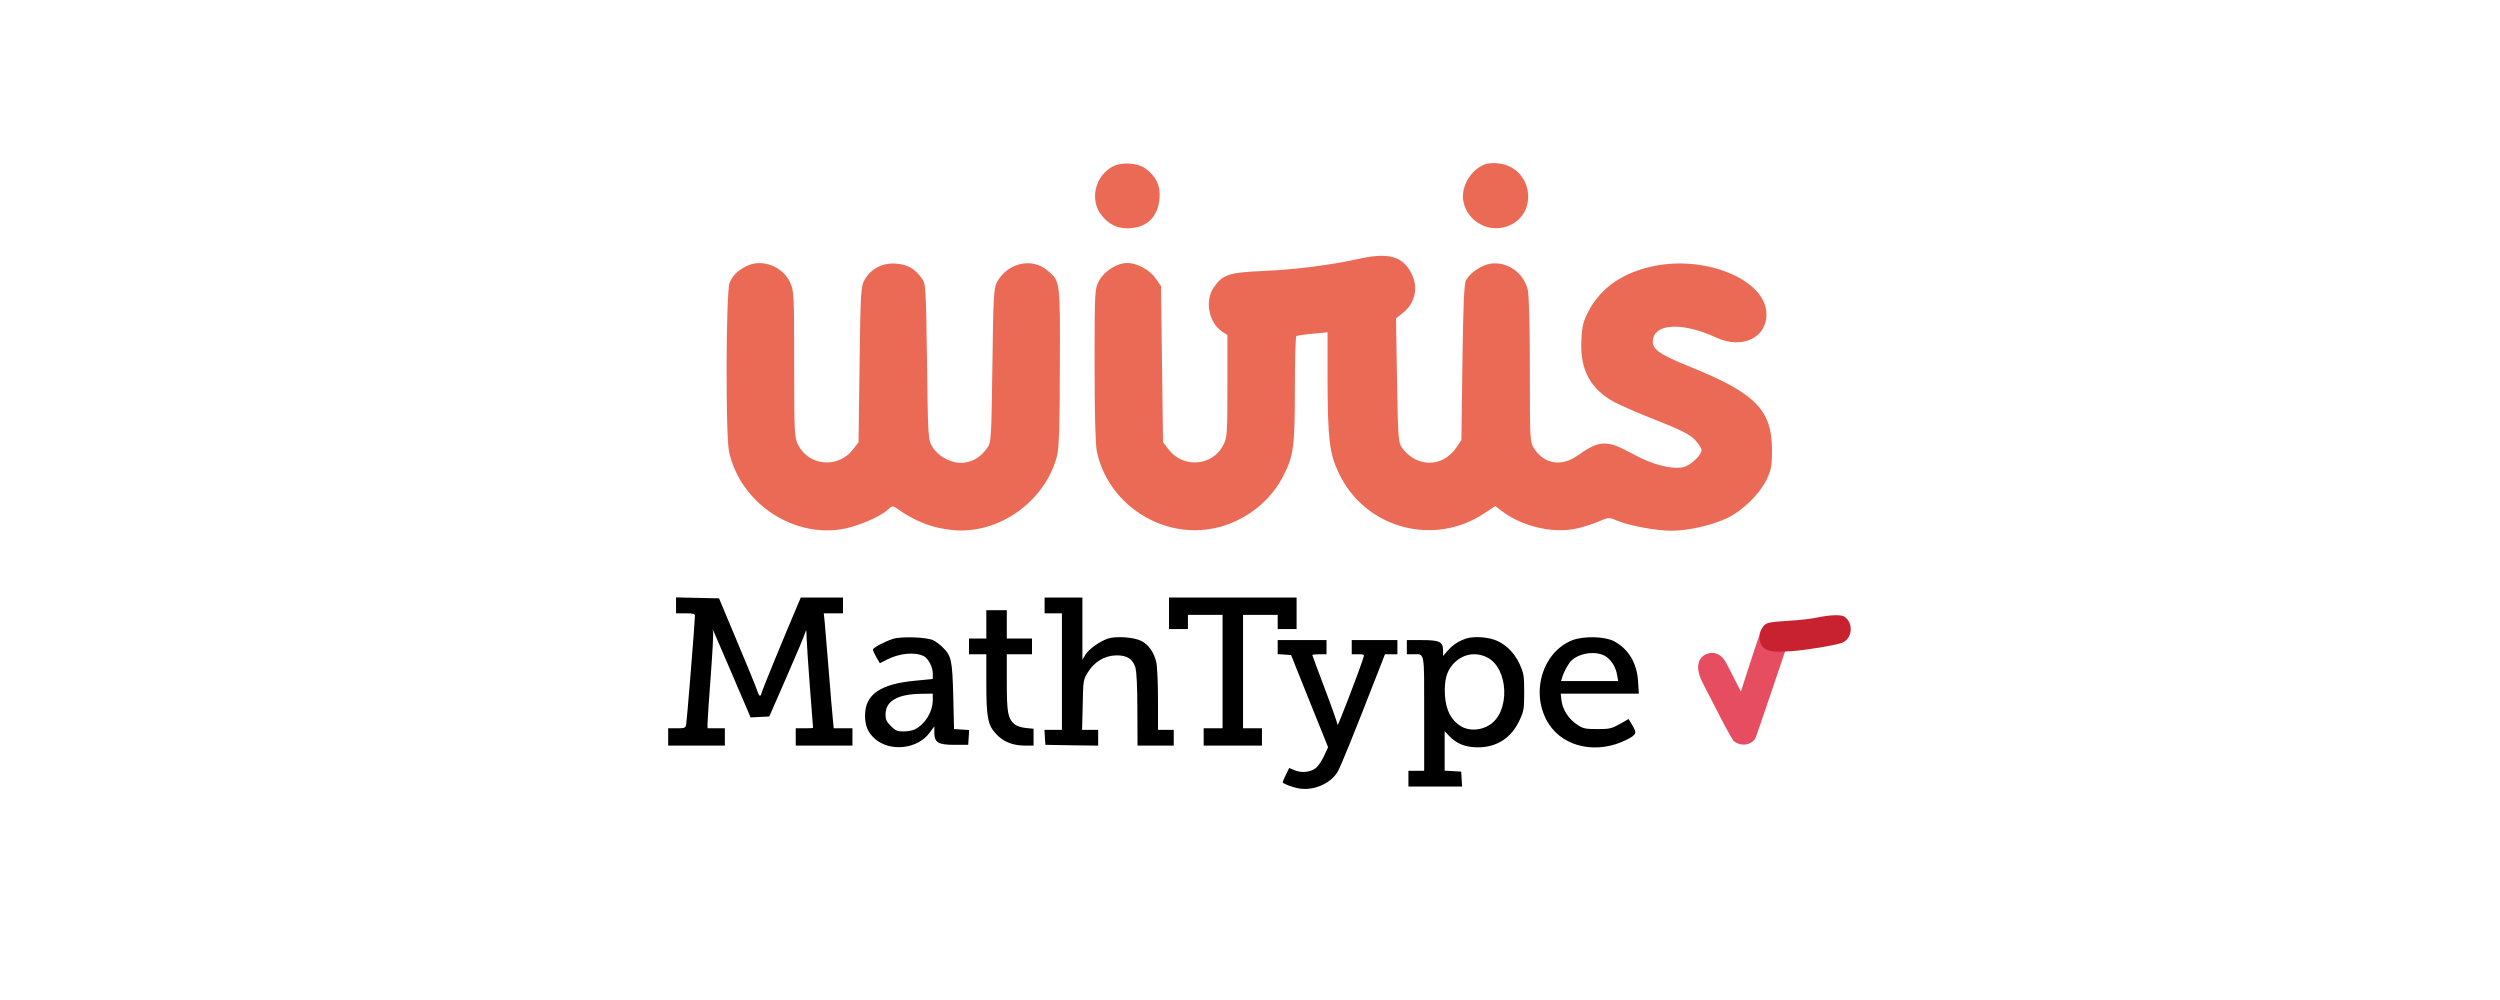 <?xml version="1.0" encoding="UTF-8"?>
<svg xmlns="http://www.w3.org/2000/svg" width="1200" height="480" xml:space="preserve">
  <path fill="none" d="M0 0h1200v480H0z"></path>
  <path d="M324.503 290.611v3.78h4.536c3.78 0 4.536.227 4.536 1.286 0 2.495-3.855 50.5-4.234 52.165-.302 1.587-.756 1.737-4.46 1.737h-4.157v8.316h27.216v-8.316H339.623v-2.494c0-1.286.68-11.417 1.51-22.378.832-10.962 1.362-20.714 1.135-21.547-.379-1.512-.379-1.512.301-.075.606 1.286 11.114 25.856 16.179 37.648l1.512 3.63 4.46-.227 4.538-.227 8.239-18.824c4.537-10.357 8.543-19.884 8.92-21.168.606-2.042.681-1.815.757 2.192.076 2.494.756 13.23 1.589 23.814.83 10.585 1.51 19.354 1.51 19.43 0 .15-1.89.226-4.157.226h-4.158v8.316h27.216v-8.316h-8.997l-.377-4.006c-.227-2.117-1.134-12.626-1.966-23.21-.832-10.584-1.74-21.243-1.966-23.663l-.453-4.31h9.224V286.832H384.379l-1.513 3.554c-7.106 16.708-16.783 40.295-17.236 42.034-.606 2.494-1.285 1.965-2.495-1.74-.454-1.436-4.689-11.868-9.45-23.058l-8.543-20.412-10.357-.227-10.282-.226v3.855zM501.407 290.611v3.78h8.317v55.944h-8.393l.228 3.629.226 3.553 12.7.227 12.626.151V350.336H519.4l.303-11.943c.228-11.795.228-12.022 2.495-15.726 3.175-5.065 7.938-7.938 13.532-8.089 5.216-.077 8.014 1.663 9.298 5.972.53 1.89.908 9.299.908 20.11l.076 17.236h17.387V350.335H555.84v-14.59c0-7.938-.378-16.028-.832-17.918-1.059-4.686-3.78-8.542-7.258-10.206-3.628-1.814-12.02-2.343-15.875-1.134-4.007 1.362-9.148 4.99-10.888 7.787l-1.435 2.42V286.83h-18.144v3.78zM561.13 294.39v7.561h9.073v-6.804H586.835v54.432h-9.071v8.316h27.971v-8.316h-9.072v-54.432h16.632v6.804h9.072v-15.12h-61.236v7.56zM473.435 299.683v6.804h-8.316v7.56h8.316v13.608c0 16.708.68 20.337 4.687 24.645 3.478 3.78 8.089 5.595 13.986 5.595h4.006V349.806l-3.78-.377c-2.191-.228-4.46-.984-5.367-1.815-3.175-2.798-3.703-5.52-3.703-19.959v-13.607H495.358v-7.561H483.264V292.88h-9.829v6.803zM428.453 306.714c-4.385 1.512-9.45 4.234-9.45 5.14 0 .378.756 2.041 1.663 3.63l1.663 2.873 3.401-1.739c6.05-3.1 13.46-3.78 17.692-1.663 2.116 1.059 4.308 5.215 4.308 8.24v2.722l-8.54.831c-16.785 1.588-23.966 6.652-23.966 16.708 0 4.99 1.36 8.165 4.761 11.189 7.334 6.426 20.564 4.914 26.31-3.024l2.192-3.025v3.025c0 4.838 1.814 5.896 9.751 5.896h6.502l.228-3.553.227-3.554-3.628-.226-3.63-.226-.378-15.877c-.454-17.236-.907-19.277-4.99-23.285-1.21-1.21-3.174-2.72-4.46-3.401-3.024-1.588-15.498-2.041-19.656-.681zm19.277 29.258c0 5.594-3.552 11.49-8.466 14.061-1.134.606-3.63 1.058-5.595 1.058-2.947 0-3.856-.378-6.049-2.57-2.04-2.041-2.57-3.175-2.57-5.52 0-6.5 5.672-9.827 17.238-9.979l5.443-.075v3.025zM704.016 306.411c-3.554 1.135-6.578 3.025-8.998 5.747l-2.342 2.72v-2.57c0-4.233-1.664-5.065-10.056-5.065h-7.333v6.805h2.948c5.745 0 5.369-2.194 5.369 28.425v27.518H676.042v7.56h25.78l-.226-3.628-.227-3.554-3.932-.226-4.006-.227v-18.975l2.117 2.267c3.553 3.78 7.937 5.519 13.835 5.519 9.147 0 16.102-4.536 20.034-13.078 2.041-4.386 2.191-5.445 2.191-13.457s-.226-9.073-2.191-13.457c-2.722-5.896-7.484-10.282-12.776-11.869-4.083-1.21-9.45-1.361-12.625-.455zm9.827 9.149c10.281 5.215 11.112 25.854 1.36 32.282-4.233 2.797-9.828 3.174-13.834.83-4.764-2.797-7.334-7.787-7.787-14.817-.378-7.182.68-11.417 3.856-15.044 4.309-4.84 10.735-6.124 16.405-3.251zM754.667 307.318c-14.592 5.823-20.337 26.008-11.264 40.145 7.332 11.416 23.435 14.665 37.497 7.56 4.612-2.42 4.914-3.1 2.722-6.73l-1.89-3.175-4.235 2.42c-3.93 2.193-4.914 2.42-10.81 2.42-5.745 0-6.804-.227-9.601-2.116-4.082-2.647-7.03-7.184-7.56-11.494l-.379-3.401H786.645l-.377-5.897c-.53-8.844-4.613-15.574-11.567-19.277-4.535-2.344-14.516-2.572-20.034-.455zm16.48 8.014c2.57 1.892 4.46 5.065 5.065 8.694l.53 2.872H749.298l.53-1.737c.906-2.95 3.099-6.88 4.611-8.241 4.234-3.856 12.625-4.611 16.707-1.588z"></path>
  <path d="M613.295 310.57v3.402l3.25.226 3.177.228 8.843 22.075 8.922 22.15-1.815 3.931c-.982 2.193-2.646 4.764-3.704 5.747-2.419 2.267-6.955 2.871-10.433 1.436l-2.721-1.134-1.665 3.401c-.906 1.89-1.586 3.554-1.435 3.63 1.059.831 4.082 1.965 7.031 2.646 7.107 1.588 15.725-1.89 19.278-7.786 1.36-2.193 7.71-17.843 18.9-46.572l3.855-9.902h5.973v-6.805h-21.924v6.805h3.1c2.797 0 3.022.15 2.494 1.663-1.89 6.122-12.322 33.264-12.399 32.281 0-.756-2.721-8.467-6.046-17.238-3.328-8.768-6.05-16.102-6.05-16.328 0-.227 1.513-.378 3.403-.378h3.401v-6.804H613.295v3.326z"></path>
  <path fill="#E74D60" d="M844.671 304.506c-1.126 2.755-9.042 27.46-9.042 27.46s-6.359-12.44-6.596-12.889c-2.672-5.533-6.673-6.684-10.37-4.918-3.696 1.766-4.65 6.313-2.18 11.876 1.278 2.953 3.98 7.719 6.525 12.809 4.309 8.619 8.468 16.18 9.224 16.859 3.326 2.797 8.618 2.041 10.434-1.513.529-1.058 14.212-41.655 14.212-41.655l-12.207-8.029z"></path>
  <path fill="#C8212F" d="M847.109 311.346c2.822 1.928 8.501 1.495 13.02 1.189 6.707-.453 19.959-2.646 23.663-3.855 5.215-1.663 6.198-9.147 1.738-12.55-1.513-1.209-6.651-1.058-12.927.227-2.723.605-9.224 1.362-14.592 1.663-8.24.529-9.828.833-11.189 2.116-.418.419-2.06 2.62-2.151 4.37-.094 1.75-.318 4.954 2.438 6.84z"></path>
  <g>
    <g fill="#EB6A55">
      <path d="M534.422 79.759c-8.927 4.51-11.672 16.576-5.395 23.932 3.335 4.022 7.16 5.886 12.065 5.886 9.22 0 14.811-5.297 15.498-14.615.392-6.082-1.667-10.299-6.866-14.124-3.532-2.65-11.184-3.14-15.302-1.08zM712.749 78.875c-6.669 2.549-11.477 10.495-10.398 17.361 1.766 10.594 13.439 16.48 23.052 11.574 11.573-5.883 10.593-23.05-1.57-28.248-3.236-1.374-8.336-1.67-11.084-.687zM652.032 124.29c-13.34 2.943-30.015 5.1-45.712 5.788-16.477.686-19.617 1.767-23.737 7.944-4.413 6.376-2.353 16.971 4.12 21.188l2.452 1.57v24.522c0 22.659-.098 24.72-1.96 28.348-5.198 10.103-19.227 11.28-26.289 2.06l-2.65-3.432-.49-37.472-.49-37.47-2.452-3.53c-2.843-4.218-8.926-7.554-13.83-7.554-4.806 0-10.79 3.826-13.34 8.337-2.159 3.923-2.256 4.413-2.256 40.415 0 22.854.391 38.45 1.08 41.686 5.1 24.327 29.425 41.1 54.046 37.275 14.517-2.158 28.15-11.77 34.92-24.522 5.493-10.203 6.082-14.616 6.082-42.571 0-13.83.292-25.406.785-25.603.391-.195 3.922-.784 7.846-1.08l7.064-.683v22.854c.097 28.347.882 35.312 5.394 44.729 12.555 26.483 45.416 35.508 69.84 19.323l5.297-3.532 3.139 2.454c9.612 7.256 23.932 10.69 35.017 8.533 3.433-.686 8.436-2.257 11.184-3.435 5.001-2.156 5.1-2.256 9.22-.49 5.492 2.354 18.636 4.808 25.895 4.808 8.24 0 19.716-2.65 26.876-6.082 7.554-3.728 15.302-11.28 18.833-18.343 2.256-4.708 2.65-6.671 2.65-14.32 0-19.127-7.946-27.27-39.04-39.825-16.087-6.475-19.225-8.927-17.95-13.927 1.764-7.163 15.006-7.26 30.016-.296 13.045 6.082 25.307-.199 24.227-12.458-1.374-15.498-29.133-26.779-53.558-21.872-15.106 3.04-25.502 10.199-31.584 21.382-2.746 5.295-3.336 7.357-3.63 14.516-.686 14.027 4.413 23.347 16.087 29.624 2.747 1.472 11.77 5.395 20.108 8.632 11.674 4.61 15.793 6.768 18.343 9.318 1.668 1.863 3.139 4.022 3.139 4.905 0 2.55-5.297 7.455-8.827 8.24-5.395 1.175-14.715-1.177-23.836-6.181-12.85-7.06-16.088-6.964-26.976.687-7.552 5.297-15.694 4.022-20.5-3.14-2.257-3.332-2.257-3.628-2.257-38.255 0-21.383-.391-36.39-1.079-38.645-2.157-7.947-9.808-13.243-17.752-12.165-4.12.59-9.81 4.318-11.771 7.849-.982 1.568-1.374 11.966-1.766 39.53l-.491 37.371-2.453 3.532c-6.475 9.613-18.932 9.71-25.897.294-1.96-2.55-2.06-4.317-2.548-32.467l-.49-29.821 3.334-2.647c5.885-4.709 7.553-12.164 4.022-19.03-4.22-8.24-11.085-10.101-25.405-6.866zM358.153 127.822c-4.315 2.256-6.473 4.414-7.944 7.945-1.767 4.12-1.963 72.881-.294 80.923 5.2 24.13 29.623 41.1 53.85 37.373 7.36-1.177 18.638-5.886 22.365-9.417 1.866-1.765 2.55-1.864 3.925-.883 9.22 6.572 17.361 9.712 27.366 10.692 21.974 2.06 44.142-13.635 49.928-35.508.981-3.531 1.374-14.811 1.374-42.767.195-41.688.195-41.198-5.885-46.298-7.554-6.475-19.226-3.729-24.327 5.591-1.471 2.648-1.767 7.553-2.16 40.02-.489 35.41-.588 37.08-2.548 39.628-3.041 4.219-6.573 6.375-10.987 6.966-5.395.685-12.065-2.552-15.106-7.358-2.257-3.53-2.257-4.217-2.746-41.1-.491-35.9-.59-37.569-2.55-40.118-3.434-4.71-6.867-6.573-12.36-6.965-6.375-.49-11.868 2.354-14.91 7.552-1.961 3.238-2.06 5.3-2.55 40.806l-.49 37.374-2.649 3.433c-7.062 9.22-21.088 8.042-26.288-2.06-1.862-3.728-1.96-5.69-1.96-38.942 0-33.647-.1-35.312-2.061-39.335-3.727-7.747-13.733-11.378-20.993-7.552z"></path>
    </g>
  </g>
</svg>
